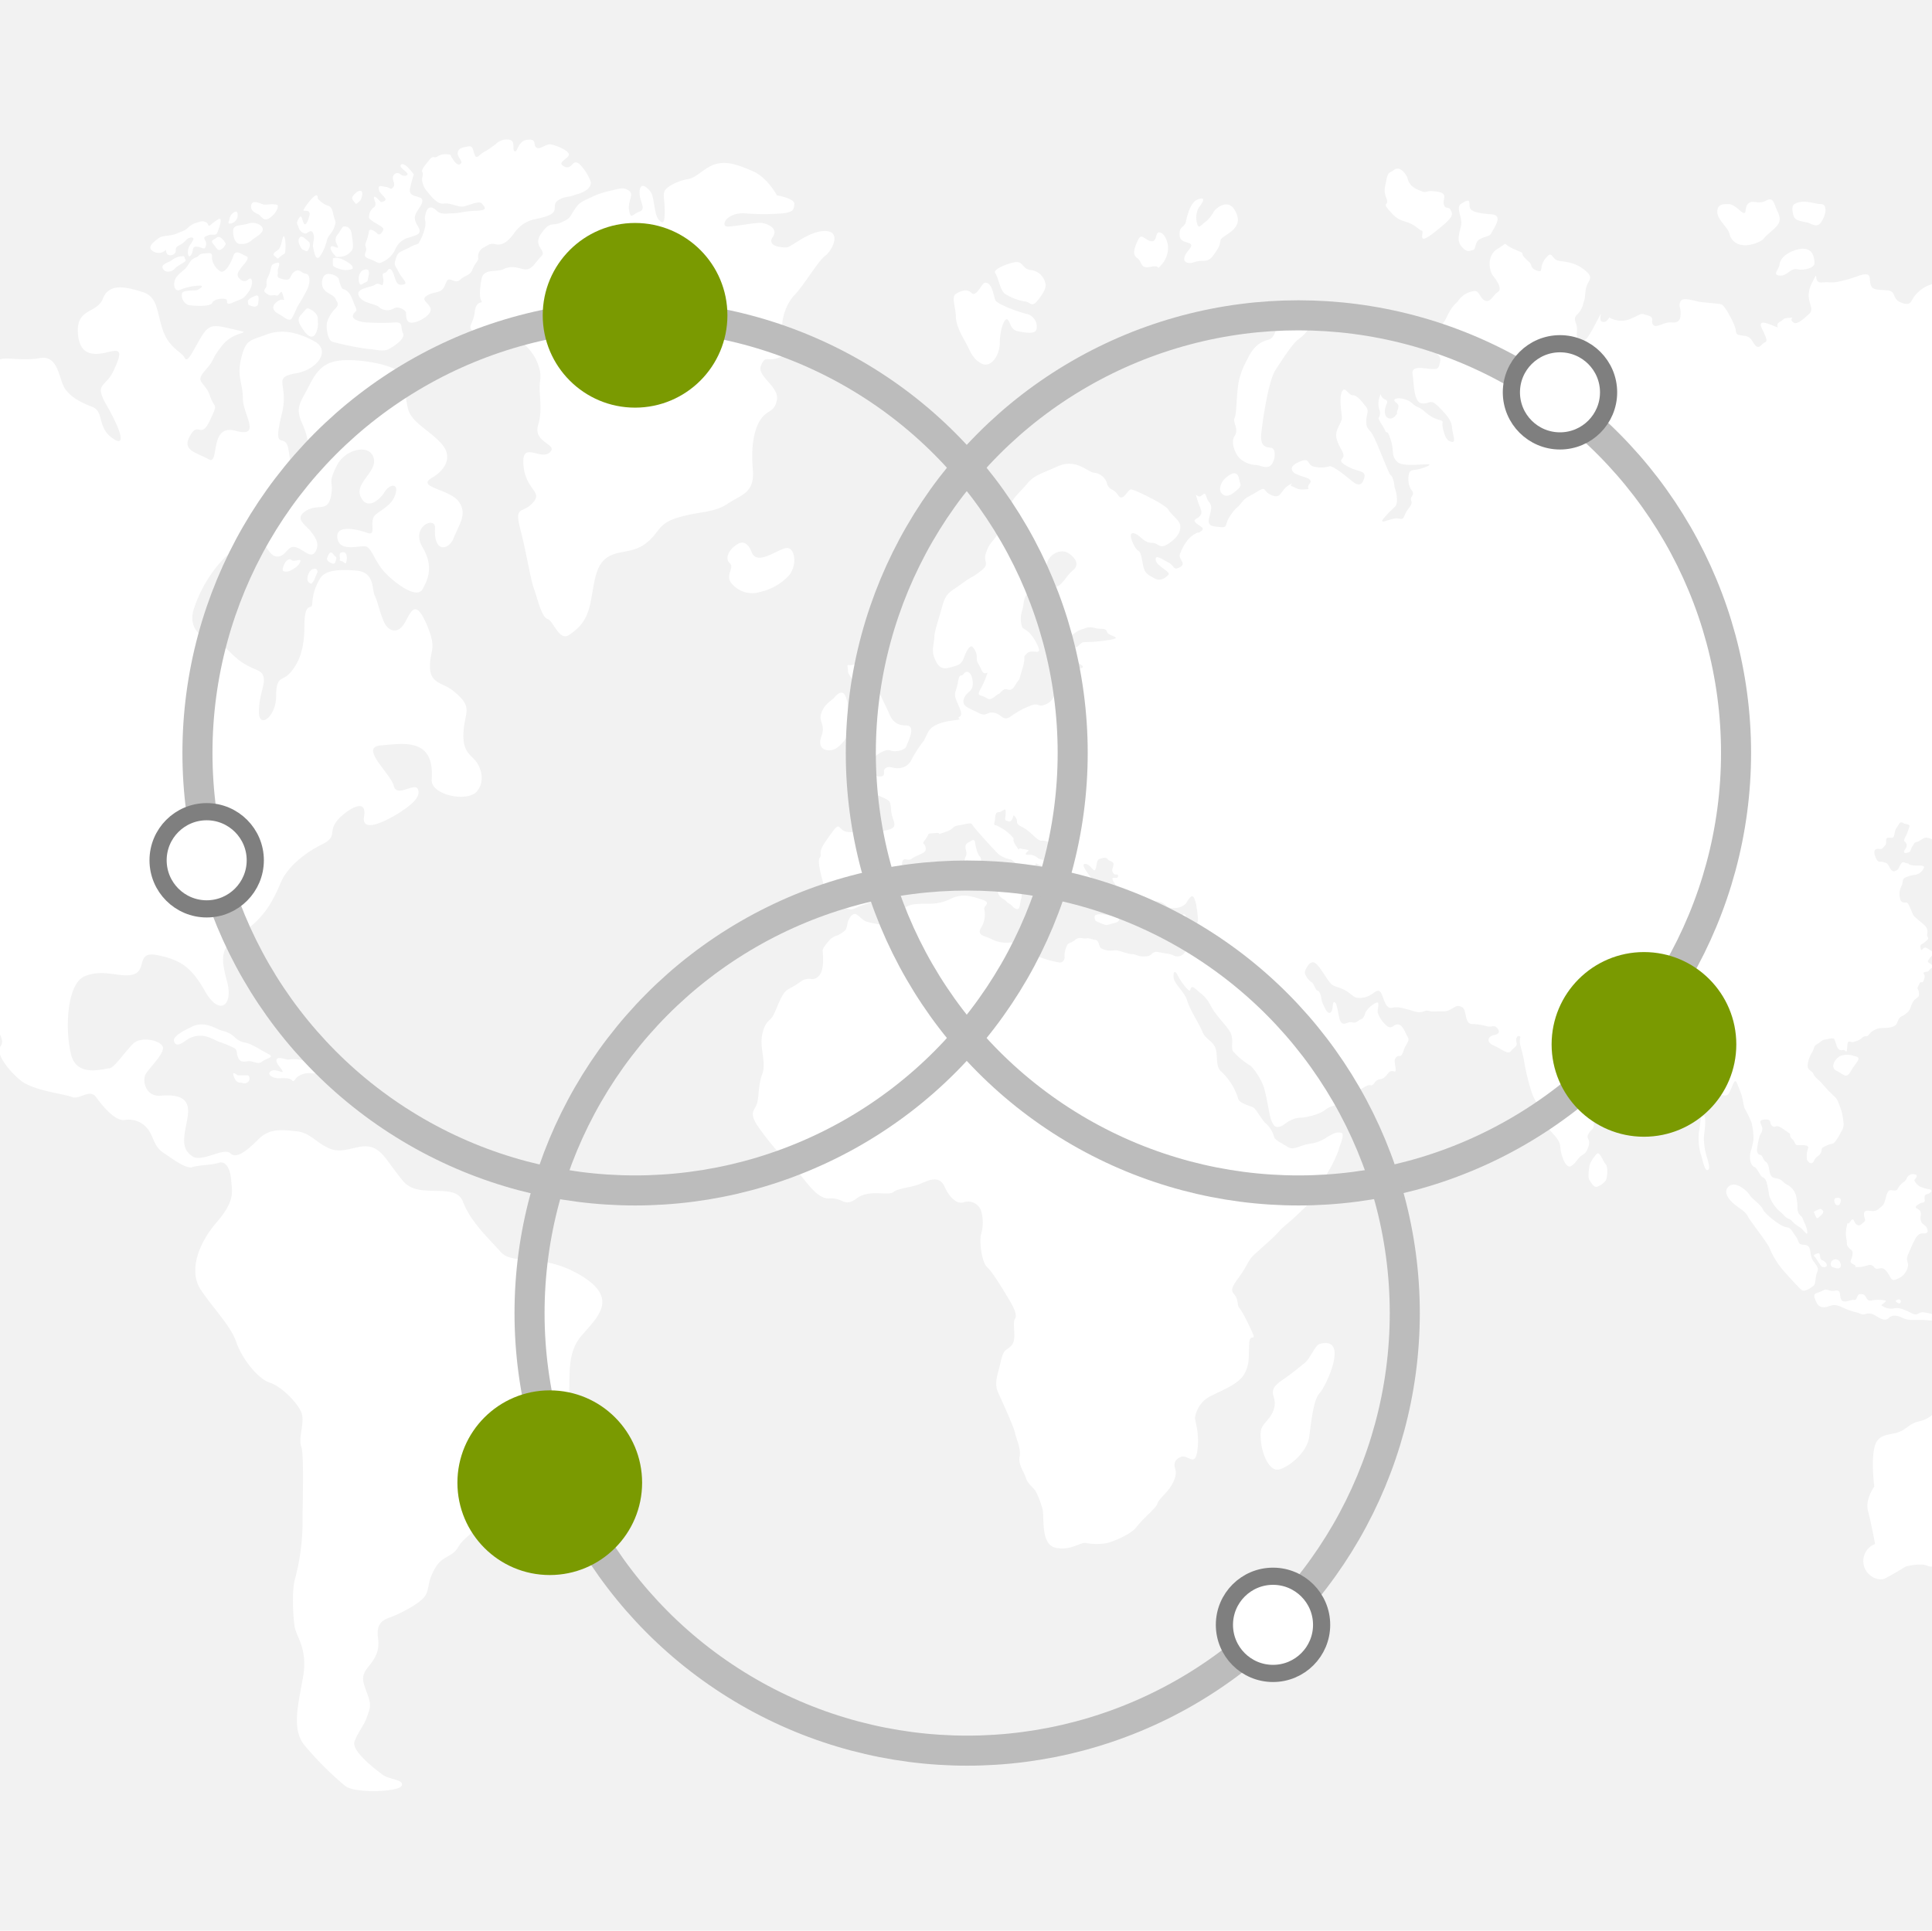 <svg viewBox="0 0 450 449.75" xmlns="http://www.w3.org/2000/svg"><path d="m0 0h450v449.75h-450z" fill="#f2f2f2"/><g fill="#fff"><path d="m135.28 297.11c-9.15-5.49-15.74-2.2-18.67-5.49s-7-7-8.79-11.71-10.25-.37-13.91-4.76-4.76-7.32-7.69-8-6.22 1.83-9.52.37-4.39-3.66-7.69-4-6.22-.73-8.78 1.83-5.13 4.76-6.59 3.3-6.59 2.19-8.79.73-2.28-3.32-1.55-7 1.83-7.8-5.88-7.14c-3.5.3-4.28-3.45-3.55-4.91s4.76-5.12 4-6.59-5.08-2.4-6.91-.57-4.44 5.7-5.53 5.7-7.33 2.19-8.79-2.93-1.36-16.73 3.16-18.56 8.56.63 11.48-.47.37-5.49 5.5-4.39 7.68 2.56 11 8.42 6.59 3.28 5.13-2.2-1.84-8.05 3.29-11.34 7.32-7.32 9.15-11.71 6.88-7.65 9.68-9c4.15-2.07.64-3.18 4.64-6.7 1.84-1.63 5.85-4.15 5.12.24s6.44.29 8.63-1.17 4.67-3.34 3.94-5.17-4.91 2.09-5.65-.84-8.14-9-3-9.41 12.57-1.94 11.84 7.93c-.27 3.67 8.3 5.37 10.5 2.81s.82-6.09-.64-7.55-2.78-2.45-2.41-6.84 2.31-5.37-2.72-9.26c-2.26-1.75-5.13-1.47-5.13-5.49s1.74-4-.82-9.89-3.57-2.92-5-.36-3.3 2.2-4.4.74-1.9-5.54-2.64-7 .08-5.44-4.31-5.81-7.33 0-8.42 1.83a12.11 12.11 0 0 0 -1.83 5.85c0 1.83-1.83-1.09-1.83 5.49s-2.2 9.52-3.67 11-2.92.37-2.92 5.12-4 7.69-4 3.66 1.46-6.22 1.1-8.05-1.85-1.52-4.78-3.36-4.74-5.05-7.31-5.42-5.8-2.94-4-7.7a31.27 31.27 0 0 1 6.9-11.33c2.93-2.93 5.5-3.29 7.33-4.39s2.56 3.66 4.76 4 2.56-2.57 4.39-2.2 3.66 2.93 4.76 1.1 0-3.3-1.1-4.76-4-2.93-1.1-4.76 5.16.61 5.89-3.78c.57-3.43-.93-2.28 1.34-6.83 1.83-3.66 7.42-5.12 8.51-1.83s-4.48 5.85-3 9.14 4.48.74 5.58-1.09 3.29-2.19 2.56.37-2.78 3.41-4.61 4.87.45 5.16-2 4.28c-3.06-1.11-7.64-1.84-6.91 1.45s5.81 1.11 6.91 1.84 1.88 3.28 3.71 5.48 7.69 6.95 9.15 4.39 2.56-5.49 0-9.87c-2.81-4.73 3.09-7.34 2.93-4.39-.32 6 3.3 5.12 4.4 2.19s3.29-5.48 1.1-8.41-10-3.3-6.23-5.49c2.87-1.67 5.13-4.76 2.2-8s-7.02-4.91-7.79-8.21-.73-7.07-2.2-8.53-7.32-2.69-11.71-2.69-6.71 1.22-8.91 5.61-3.57 5.25-1.74 9.28 1.83 7.68-.37 9.88-2.16.36-2.89-4-3.91 1.34-1.5-8.41c1.67-6.79-2.52-8.33 3.34-9.3 4.71-.79 8.23-5.24 4.2-7.44s-7.71-2.93-11.37-1.51-4.55 1-5.65 5.37.37 5.85.37 9.51 4.51 9.18-1.71 7.47-3.69 8.06-6.19 6.68c-3.3-1.83-6.47-2.08-4.27-5.74 1.92-3.2 2.37 1.33 4.64-3.65 1.83-4 .94-2.19-.16-5.49s-3.66-2.93-1.1-5.85 1.1-2.2 4-5.86 7.69-2.56 2.93-3.66-5.86-1.46-7.69 1.47-3.3 6.58-4 5.12-3.66-2.2-5.13-6.59-1.09-7.64-4.76-8.78-7.68-2.15-9.13 1.5-6.22 2.2-5.86 8.06 4.4 5.12 7.33 4.39 2.84.36 1 4.38-4.64 2.81-1.71 7.93 5.09 10.37 1.43 7.81-1.83-6.22-4.76-7.32-5.5-2.56-6.6-4.75-1.47-7.32-5.49-6.59-7.75-.28-9.34.3v157.29c.52 1.07.73 2 .1 2.76a1.62 1.62 0 0 0 -.1.24v1.64c.6 1.81 2.67 4.26 4.74 6 2.93 2.44 10.25 3.17 12 3.9s4.15-2 5.61 0 4.39 5.61 6.59 5.37a5.61 5.61 0 0 1 5.37 1.95c1.46 1.71 1.46 4.15 3.66 5.61s5.37 3.9 6.83 3.41 4.64-.48 6.11-1 2.68 1 2.92 3.9 1 4.88-3.41 10-6.42 11.45-3.7 15.59 7.07 8.54 8.29 12.2 4.89 8.54 7.81 9.51 6.35 4.64 7.33 6.83-.74 6.1 0 8 .28 13.94.31 18.69a52 52 0 0 1 -1.81 12.44c-.73 2.93-.37 8.79 0 11s3.11 5.12 1.92 11.71-2.61 12.08.3 15.74a76.22 76.22 0 0 0 9.49 9.51c2.2 1.83 12.45 1.46 13.18 0s-2.92-1.46-4.39-2.56-7.32-5.49-6.59-7.69 2.2-3.66 2.93-5.85 1.1-2.56 0-5.49-1.46-4 .37-6.22 2.56-4 2.19-6.59.37-4 2.57-4.75 7.32-3.3 8.42-5.13.36-2.92 2.19-6.22 4-2.56 5.5-5.12 3.29-2.56 4.75-5.86 3.67-8.78 3.67-9.87 2.93-7 7.32-8.05 9.15-5.13 9.88-9.88-.73-11 2.93-15.37 9.16-8.75 0-14.24z"/><path d="m62.46 245.49c-1.71-.85-2-1.2-3.78-2.06s-2.32-.38-3.79-1.6a5.89 5.89 0 0 0 -3.1-1.71c-1.41-.36-4.24-2.55-7.27-.85 0 0-4.27 1.83-4 3.17s1.35 1 2.69 0a5.63 5.63 0 0 1 3.9-1.15c1.47.05 3.66 1.4 4.27 1.52a22 22 0 0 1 3.18 1.34c.73.37.48 1.1.85 2.07s.85 1.22 2.2 1 2.44.91 3.41.09 3.15-.96 1.44-1.82z"/><path d="m57.58 250.49h-2.2s-1.34-1.1-1 0 .8 1.71 1.56 1.71.89.37 1.62 0 .75-1.71.02-1.71z"/><path d="m74.3 249.14a8.44 8.44 0 0 0 -7.08-2.31c-.48.08-2.56-.85-2.81 0s1.1 1.95 1.4 2.69-1.6-.74-2.72 0 .49 1.74 2.06 1.66 2.43 0 2.92.53.61-.61 1.59-1.1a4.77 4.77 0 0 1 2.8-.61c.98.13 2.93 0 1.84-.86z"/><path d="m78.2 250c-.9.24-2.07 1.35-1.46 1.83s1.22.08 2.31.53a3.08 3.08 0 0 0 2.57 0 1.13 1.13 0 0 0 .61-1.18s-.73-2.03-4.03-1.18z"/><path d="m69.74 130.44c-.41 0-1.46.41-1.87 0s-1.06 0-1.47.65-.81 1.87-.32 2a2.28 2.28 0 0 0 1.72-.25 6.21 6.21 0 0 0 1.61-1.14c.17-.12.95-1.32.33-1.26z"/><path d="m73.32 132.47a1.6 1.6 0 0 0 -1.22.74 3 3 0 0 0 -.49 1.7c0 .74.73 1 .85 1.06s.78-.81.86-1.14.65-1.62.65-1.62-.09-.83-.65-.74z"/><path d="m78.12 129.63c-.41-.24-.89-1.41-1.38-.73-.31.41-.66 1.22-.57 1.38a1.16 1.16 0 0 0 .57.65c.48.32 1.22.65 1.38 0s.41-1.06 0-1.3z"/><path d="m79.5 128.69c-.53.16-.4.94-.32 1.31s-.33.6.32.69 1 1.13 1.22 0 0-2.37-1.22-2z"/><path d="m50.62 51.21a12.26 12.26 0 0 0 -1.46 1.1c-.86.73-.37-.13-1.22-.55s-1.22-.14-2.2.14a4.83 4.83 0 0 0 -2.07 1.26c-.74.61-.74.49-2.44 1.22s-3.3.37-4.28 1.1-2.8 2.07-1.46 2.92a2.33 2.33 0 0 0 2.93 0c.73-.48 0-.31.37.52s1.58.63 2 0-.37-1.13 1.1-1.86 1.46-1.62 2.56-1.72.49.75-.25 1.84-.48 3.23.25 2.29.12-2.16 1.46-2 1.83 1 2.08-.37-1.22-1.58.24-2.19 2 .24 2.44-.86 1.42-3.94-.05-2.84z"/><path d="m42.2 59.7a4.61 4.61 0 0 0 -2.19.9c-.74.61-2.57.85-2.08 1.95s2.08.85 2.81 0 2.86-1.55 2.47-2.07.04-.92-1.01-.78z"/><path d="m54.65 49.38a2.35 2.35 0 0 0 -1.22 1.62c0 .49-.49 1 0 1.1a2 2 0 0 0 1.83-1.34c.24-.89.08-1.76-.61-1.38z"/><path d="m62.21 47.67h-.61c-.61 0-2.68-1.34-3.05 0s.74 1.83 1.53 2.2 1.28 2 2.87.81 2.07-2.76 1.58-3a7.51 7.51 0 0 0 -2.32-.01z"/><path d="m57.82 52.08c-1.83.59-3.53.1-3.53 1.81s.72 2.93 1.58 2.93a3.41 3.41 0 0 0 2.61-.73c.68-.74 3.73-2 2.39-3.42a3.11 3.11 0 0 0 -3.05-.59z"/><path d="m50.5 55.33c-.7.57-1.59.63-.85 1.49s1.05 1.71 1.75 1.34a2.39 2.39 0 0 0 1.17-1.34c0-.25-1.24-2.16-2.07-1.49z"/><path d="m57.75 65.16c-1.15 1-2.52-.54-2.39-1.27s.51-1 .87-1.58 2.2-2.22 1.1-2.64-2.43-1.72-3 0-1.88 3.95-2.89 3.59a4.16 4.16 0 0 1 -2-2.69c-.24-.82.4-1.71-1.07-1.59s-1.7.11-2.19.66-1.22.13-2.2 1.81-1.71 1.61-2.81 3-.61 3.69.74 3.08a13.12 13.12 0 0 1 4.63-1c1.22 0-.24.93-.73 1.07s-3.17-.1-3.42.75a2.41 2.41 0 0 0 1.47 2.69c1.1.24 5.18.49 5.58-.49s2.59-1.1 3.2-.85-.47 1.7 1.72.73 2.17-.61 3.46-2.32 1.08-4.01-.07-2.95z"/><path d="m59.53 68.89c-.58.24-2 .73-1.78 1.59s-.07.43.92.83 1.47-.22 1.47-.59.47-2.27-.61-1.83z"/><path d="m65.88 55.33c-.25.66-.37 2.39-1.17 2.92s-1.4 1-.67 1.45.25.93 1.35 0 1-.23 1.1-1.92-.25-3.41-.61-2.45z"/><path d="m71.24 63.77c-1.09-.12-1.46-1.34-2.68-.48s-.49 2.21-2.56 1.77-1.1-.92-1.29-1.77 1.36-2.88-1-1.81c-.73.33-.53 1.31-1 2.41s-.73 1.22-.61 2.32-1.28 1.34 0 2.19 1.37.12 2.23.43 1.1-2 1.59 0 .36.34-1.17 1.3-1.4 2.18 0 2.91 2.51 1.95 3.12 1.22 1.1-2.44 1.83-3.54.49-.84 1.58-2.74 1.06-4.09-.04-4.21z"/><path d="m72.07 71.94c-.77-.39-.95.37-1.92 1.34s-.61 1.83 0 2.81 1.58 2.44 2.56 2.32 1.46-2.31 1.34-3.23.43-2.02-1.98-3.24z"/><path d="m76.37 47.92a5.71 5.71 0 0 1 -2.3-1.59c-.14-.12.16-1.55-1.12-.37-1 .93-2.56 3.08-2.19 3.13s1.64-.2 1.31 1.14-.95 2.63-1.37 1.68-.42-2.18-1.16-.95-.11 1.35 0 2a2 2 0 0 0 1.53 1.44c.66 0 1.39-1.23 1.88 0s-.24 2.15 0 3.28.61 3.3 1.59 2a10.36 10.36 0 0 0 1.59-3.68c.48-1.46 1.22-1.63 1.7-3s.37-1.15 0-2.33-.36-2.51-1.46-2.75z"/><path d="m71.81 56.21c-.57-.37-1.77-2-2.27-.37v.37c0 .61.73 2 1.09 2s.76.69 1.18 0 .56-1.64 0-2z"/><path d="m83.57 44.5c-.5.14-1.55 1.14-1.55 1.63s.65 1 .78 1.3 1-.57 1.18-.82 1.02-2.52-.41-2.11z"/><path d="m80 52.78c-.25 0-1.06 1.53-1.14 1.58a2.27 2.27 0 0 0 -.69 1.36c-.12.81.69 1.64.53 1.92s-1.63-.77-1.71 0 1 1.81 1.18 2.06.85.16 1.83 0a3.52 3.52 0 0 0 2-1.45c.41-.5.09-2.74 0-2.92s.15-2.78-2-2.55z"/><path d="m81.13 61.17c-.81-.49-2.28-1.41-3.58-1a11.72 11.72 0 0 0 0 1.68c.08.16.49.49 1.55.81a4.32 4.32 0 0 0 2.92 0c.41-.27-.08-.99-.89-1.49z"/><path d="m84.4 63a2.44 2.44 0 0 0 -.83 1.51c-.08.6 0 2.23.83 1.66s1.2-.35 1.28-1.07 1.01-3.1-1.28-2.1z"/><path d="m97.74 46c-1.36-.49-2.58-.49-2.21-2.2a31.76 31.76 0 0 1 .85-3.17s-2.07-2.93-2.93-2.32 1.71 1.83 1.47 2.32-1.21.36-1.64 0a1 1 0 0 0 -1.66.32c-.48.9.61 1.75 0 2.6s-.73.13-1.7 0-1.84-.52-1.71.41.48 1 1.34 2-.86 1.1-.86 1.1-1.46-1.69-1.58-1.1.85 1.58 0 2.31a2.88 2.88 0 0 0 -1.17 2.4c.07.77 3.49 2.11 3.36 2.72s-.85 1.68-1.46 1-1.74-1.2-1.9-.59a10.7 10.7 0 0 1 -.66 2.54c-.49 1 .12 1.17 0 1.94s-.88 1.47.66 2 1.9 1 2.51 1a6.13 6.13 0 0 0 3.55-3.03 4.69 4.69 0 0 1 3.29-2.92c1.71-.58 3.18-.77 2.08-2.57s-.86-2.5-.12-3.67 1.84-2.62.49-3.09z"/><path d="m91.68 75.13a45.37 45.37 0 0 1 -5.74 0c-1.76 0-4.08-.63-3.72-1.72s1.23-.54.5-2.1-1-3.51-2.88-4c-.29-.08-.79-1.57-.91-2.25s-1.93-1.53-2.93-1.17-1.34 2.32-.61 3.42 2.36 1.34 2.77 2.31.93 1.14 0 2.22a7.61 7.61 0 0 0 -2 3.29c-.25 1.2.15 4.13 1.29 4.5a70.27 70.27 0 0 0 8.52 1.7c.56-.12 3.24.75 4.58 0s4-2.45 3.3-3.79.32-2.65-2.17-2.41z"/><path d="m134.94 38.2c-1.71-1.38-1.58 1.54-3.54.57s1.22-1.83 1.1-2.81-2.93-2.07-4.15-2.31-2.56 1.34-3.41.73.24-2.08-2.08-1.83-2.32 3.17-3 2.68.37-2.49-1.34-2.71a3.63 3.63 0 0 0 -3 1 19.8 19.8 0 0 1 -2.69 1.83c-1.22.61-1.83 2-2.31.61s-.37-2.07-1.59-1.83-2.2.37-2.32 1.47 1.46 2 .61 2.6-1.71-1.14-2-1.51 0-.73-1-.73a3.26 3.26 0 0 0 -2.32.49c-1 .61-.85-.55-2.07 1s-1.75 2.17-1.43 2.66-.32 1.46 0 2.32a5 5 0 0 0 .94 2c.61.66 2.32 3.24 4 3s3.29.9 4.63.66 3.67-1.45 4.28-.66 1.58 1.57-1.25 1.66-3.79.55-5.5.6-2.8.33-3.78-.6-2.07-1.28-2.56.6.12 1.24-.12 3.09a11.81 11.81 0 0 1 -1.35 3.53c-.24.75-.48.32-2.31 1.33s-2.69.86-3.18 2.58-.24 1.36.61 3.07 2.45 2.75 1.1 3-1.59-.48-2-1.78-1.02-2.51-1.63-1.51-1.34.17-1.1 1.53a2.64 2.64 0 0 1 -.05 1.79c-.07.42-.92-.65-1.78 0s-4.56.77-3.8 2.55 3.8 1.85 4.66 2.6a2.93 2.93 0 0 0 3.47.41c1.16-.75 2.75.44 2.87.88s-.24 2.54 1.47 2.41 4.63-1.93 4.27-3.29-2.44-2-.86-3 2.81-.55 3.66-1.52.74-2.3 1.59-2.25 1.59.92 2.56 0 2.32-.94 2.81-2.34 1.46-2 1.34-2.66a2.34 2.34 0 0 1 1.22-2.42c1.1-.58 1.47-1.11 2.93-.78s2.81-.68 4.15-2.5a7.74 7.74 0 0 1 4.52-3.26c1.7-.38 4.14-.82 4.75-1.82s-.24-1.85 1.1-2.71 2.32-.68 3.42-1.07 4.15-1 4.15-3.07a10.93 10.93 0 0 0 -2.69-4.28z"/><path d="m183.63 127.68c-1.71-.49-7.07 4.46-8.54 1 0 0-1-3.21-3.17-2s-3.17 3.41-1.95 4.51-1.22 2.82.48 4.77a6.2 6.2 0 0 0 6.59 1.94 13.15 13.15 0 0 0 6.59-3.7c1.96-2.13 1.71-6.03 0-6.52z"/><path d="m192.17 53.81c-3.9 0-7.8 3.79-9 3.83s-4.63-.3-3.17-2.45-1.6-3.19-2.75-3.28-6.12.85-7.79.87-.44-3.27 3.95-3.09a54.11 54.11 0 0 0 9 0c2.44-.31 2.51-.9 2.6-2.19s-4.06-2-4.06-2-2.2-4.17-5.62-5.63-5.85-2.37-8.54-1.67-4.39 3.19-6.59 3.53-4.88 1.7-5.37 2.72 0 2 0 4.83-.48 3-1.46 1.82-1-5.11-1.71-6.22-2.44-2.67-2.68-.43 1.71 4.24 0 4.83-2 2-2.44-.19 1.22-3.71 0-4.64-2.2-.53-4.4 0a17.35 17.35 0 0 0 -4.51 1.55c-2.81 1.21-3 1.61-4 3.12s-.73 1.72-2.93 2.71-2.44-.5-4.63 2.56 1.46 3.9 0 5.31-2.2 3.47-4.15 3-2.93-.8-4.64 0-4.64-.27-5.13 2.34-.48 4.35 0 5.07-1.22-.41-1.58 2.59-2.08 3.49 0 4.71 2.32 3.66 3.78 2.93-.24-3.89 4.64-2 7.32 7.07 6.83 10.24.73 6.34-.49 10.49 4.88 4.39 2.69 6.34-6.59-2.93-6.1 2.93 4.63 6.1 2.19 8.78-4.39.49-2.93 6.1 2.44 12 3.18 13.9 1.71 6.59 3.17 7.07 2.68 5.37 5.12 3.66 4.15-3.41 5-8 1.1-8.2 3.78-10 6.1-.84 9.28-3.49 2.44-4.36 7.32-5.83 8.21-1 11.42-3.17 6.39-2.44 5.9-8.05.36-9.51 1.89-11.7 3.24-1.55 3.73-4.56-4.77-5.45-3.73-7.88 1.35-1 3.76-1.71 3.63-3.16 1.92-5.12-.18-7.21 2.11-9.58 5.46-7.89 7.16-9.16 3.89-5.76-.02-5.79z"/><path d="m239.29 73.16c-1.1-.18-7.08-2.2-7.48-3.29s-.76-4.21-2.41-4c-.75.09-2 3.48-3.11 2.38s-2.56-.47-3.66.22 0 3.26 0 5.27 1.46 4.57 2.38 6.22 1.46 3.66 3.66 4.75 4.21-2 4.21-4.93 1.1-6 1.83-5.31.55 2.38 2.56 2.74 4.21.74 4.21-.91a3.07 3.07 0 0 0 -2.19-3.14z"/><path d="m240.2 62.92c-2.2-.19-1.76-2.18-3.87-1.83-1.46.24-5.22 1.64-4.52 2.56s1.17 4 2.22 4.75a12.14 12.14 0 0 0 4.71 1.83c1.1 0 1.46 1.47 2.74 0s2.38-3.23 2-4.27a3.9 3.9 0 0 0 -3.28-3.04z"/><path d="m269.85 54.13c-.75.1-.36 2.57-2 2s-2-2-2.93.08-1.1 3.21 0 3.94.55 2.56 3.11 2 1.1 1.1 2.56-.54a6 6 0 0 0 1.47-4.21c-.01-.7-.74-3.4-2.21-3.27z"/><path d="m282.66 49.38a7.12 7.12 0 0 1 -2 2.38c-1.14.91-1.5 1.64-1.87.18a5 5 0 0 1 .37-3.48c.36-.54 2.38-2.92-.19-2-1.62.58-2.38 3.48-2.74 5.12s-1.65.92-1.47 3.3 4.2.92 2.1 3.39-.63 3.48 1.38 2.78 2.93.41 4.39-1.6 1.47-2.38 1.65-3.48 5.06-2.33 3.85-5.85c-1.56-4.58-4.92-1.66-5.47-.74z"/><path d="m302.25 74.07c-6.22-.73-4 4.4-7 5.13s-4.21 3.47-4.76 4.57a18 18 0 0 0 -1.83 4.57c-.73 2.75-.54 8-1.09 9s1.09 2.56 0 4.2.36 4.58 1.28 5.31a5.94 5.94 0 0 0 3.48 1.46c1.28 0 2.73 1.1 3.75 0s1.18-3.84 0-4-2.66-.18-2.29-3.48 1.65-12.07 3.29-14.63 3.92-6 5.13-7c.04 0 6.26-4.39.04-5.13z"/><path d="m336.29 47.6c-.36-1.33 1.28-2.61-1.83-3s-1.63.73-4.11-.36-2.29-2.38-2.66-3.11-1.68-2.67-3.11-1.47c-.76.64-1.28.19-1.65 2.2s-.73 2.51 0 4.36-1.15.76.61 2.77 2.32 2.2 4.15 2.75 2.75 1.79 3.48 2-1.47 3.84 2.93.38 4.39-4 3.84-5.12-1.28-.07-1.65-1.4z"/><path d="m347.46 49.93c-2.75-.19-4.94-.55-5.13-1.65s.37-2.38-2-.82c-1.38.9.37 3.2 0 5s-1.15 3.47.07 4.94 1.76 1.11 2.68.83.18-1.89 1.83-2.64 2-.41 2.56-1.49 2.73-3.99-.01-4.17z"/><path d="m285.41 111.39c-1 .86-1.65 2.56-.91 3.48s1.77.73 2.72 0 2-1.47 1.67-2.2-.19-4.2-3.48-1.28z"/><path d="m411.34 46.74c-1.83 1-3-.29-4.09.63s-.18 3-1.59 2c-.61-.45-1.83-1.83-3.11-1.83s-2.56 0-2.56 1.83 2.56 3.66 2.84 5.12a3.31 3.31 0 0 0 2.83 2.56c1.47.37 4.4-.55 5.13-1.46s2.19-1.93 3.11-3 .73-2.14 0-3.61-.73-3.24-2.56-2.24z"/><path d="m424.15 47.55c-1.65 0-4-1.28-6.22 0-.79.46-.37 2.38 0 3.11s2 1 2.93 1.14 2.19 1.5 3.29 0 1.65-4.25 0-4.25z"/><path d="m417.48 58.51c-1.92.77-2.89 2-3 3.13s-1.76 2.37 0 2.56 2.49-1.83 4.14-1.47 4-.37 4-1.37-.1-4.88-5.14-2.85z"/><path d="m307.37 313.06c-1.05.29-2.2 3.41-3.42 4.39s-2.68 2.19-4.39 3.41-3.66 2.2-2.93 4.39 0 3.91-1.46 5.61-1.71 1.95-1.47 4.88 1.95 7.08 4.15 6.59 6.59-3.9 7.08-7.56 1-8.79 2.44-10.25 7.08-13.41 0-11.46z"/><path d="m194.36 162.45c-.73.86-2.33 1.46-3.06 3.66s1.1 2.56 0 5.49 1.35 3.66 3.06 2.92 3.16-3.29 3.16-3.29v-5.85s-.11-6.59-3.16-2.93z"/><path d="m211.1 169c-2.38 0-3.3-1.15-4-2.77s-1.47-3.07-2.29-4.91.08-3.12 0-4.21 1-3.3-1.73-3.3c0 0-1.84-1.09-2.75 0a3.06 3.06 0 0 1 -2.78 1.1c-.33-.18 0 1.1 0 1.65s1.5 2 1.13 3.29 1.46 2.74 1.56 3.29 1.74.55 2.1 1.65 1.1 2.49-.18 3.25-2.2 1.14-1.92 3a15.19 15.19 0 0 1 0 3.76s-3.82 1.91-2.69 3.19 3.88 1.83 4.79 0 3.85-3.64 4.95-3.19 3.47.08 3.84-1 2.35-4.8-.03-4.8z"/><path d="m227.07 196s-.12-.68-1.09 0c-.42.28-1.22.48-1.1 1.46s.46 1.22 0 2.19.11.86 0 2-.87 1.82-.18 2.56a5 5 0 0 0 2.39 1l1.1-3.29s.74-1.71 0-2.44-1.12-3.48-1.12-3.48z"/><path d="m237 207-.63.17c-.23 0-1.57-.37-2.18 0s-2-.37-1.71.85 1.79 1.58 1.93 1.95.88.49 1.37 1.1 1.1.85 1.46.61.49-2.39.61-2.29.4-2.39-.85-2.39z"/><path d="m259.17 213.17c-.49.37-2.69-.61-4 0-.5.23 0 1.34 0 1.34a17.31 17.31 0 0 0 1.71.74c.73.24.61.36 1.83 0s1.71-.38 1.95-.93-1-1.51-1.49-1.15z"/><path d="m371.92 268.79a8.41 8.41 0 0 0 -1.71 2.68c0 .49-.48 2.68 0 3.41s1 1.71 1.71 1.59a4.38 4.38 0 0 0 2.08-1.47c.36-.49.61-3.18 0-3.79s-1.4-3.13-2.08-2.42z"/><path d="m396.86 265.13c.08-1.59.93-6-.41-5.12-.44.27-.49 2.8-.73 3.65a13.87 13.87 0 0 0 .36 5c.37.86.86 4 1.59 3.91s.37-1.35 0-2.69a15.76 15.76 0 0 1 -.81-4.75z"/><path d="m420.37 290c-1.83-.12-1.1-.61-2.08-1.95s-1-2-2.32-2.2-4.88-3.05-5.36-4.15-2.69-2.56-3.06-3.29-3.29-3.64-5-1.94c-1.23 1.22.12 2.92 1.22 3.89s2.81 1.83 3.3 2.93 4.88 6.46 5.24 7.8a19.07 19.07 0 0 0 3.18 5c.85 1 3.41 3.79 4.14 4.4s2.32-.61 2.81-1 .37-1.95.73-2.93.49-1.09-.73-2.68-.24-3.75-2.07-3.88z"/><path d="m450 306.11a11.59 11.59 0 0 0 -2.14-.43c-1 0-1.13.75-2.11.43-.82-.28-3-1.71-4.49-1.35a3.63 3.63 0 0 1 -3.08-.73c.13-.12 1.59-1.1.86-1.1a8.19 8.19 0 0 0 -3.05 0c-1.71.37-.86-1.7-2.81-1.46-.78.1-.49 1.46-1.34 1.34s-2.32.88-2.93 0 .12-2.48-1.47-2.16-1.7-.68-2.92 0-2.32.45-1.83 1.79.85 2.07 2.19 2.07 1.83-1.1 4.15 0c2.55 1.2 3.07 1 4.35 1.54s1.43-.86 3.79.61c1 .64 2 1.14 2.85.29s2.31-.37 3 0a5.28 5.28 0 0 0 2.57.51h2.19c.26 0 1.16.1 2.18.15z"/><path d="m449.53 277.08a9.7 9.7 0 0 1 -2.19-.61 2.93 2.93 0 0 1 -1.47-1.59s1-1 .37-1.22a1.54 1.54 0 0 0 -2.08.74c-.48 1-.61.68-1.46 1.56s-.56 1.36-1.44 1.36-1.37-.48-1.86 1.1-.36 1.95-1.22 2.68-1.09 1-1.95 1-2-.37-2.07.61.61 1.46 0 1.95-1 1.1-1.71.61-.61-1.95-1.47-.73-.48-.61-.85 1.22a6.73 6.73 0 0 0 0 3.17c.12 1.1-.12 1 .49 1.71s1 .48.85 1.7-1 1.59.25 2.2-.61.61 1.22.61 2.68-1.1 3.54 0 1.58-.49 2.8.85 1 2.69 2.56 1.95a3.92 3.92 0 0 0 2.57-3.05c.12-1.21-.73-1.21.24-3.17a36.18 36.18 0 0 1 1.59-3.4c.49-.62.85-1 1.46-1s1.55.13 1.2-1-1.08-.86-1.44-1.83.12-1.34-.12-2.2-1.84-.73-.74-1.58 1.83-.37 1.71-1.22 0-1.22.59-1.34 1.49-.84.63-1.08z"/><path d="m442.25 302.69c-.17 0-.77.25-.69.41s.65.65.93.53.45-.94-.24-.94z"/><path d="m424 293.08c-.11-.59-.09-1.27-.55-1.13-.29.08-1.27.34-.86.72s1.3 1.94 1.62 2.3 1.63.33 1.22-.55-1.34-.75-1.43-1.34z"/><path d="m426.88 293.56c-.47.27-.74 1.4 0 1.63s1.38.5 1.79 0-.33-2.5-1.79-1.63z"/><path d="m427.6 279.08c-.77.18-.09 1.55 0 1.54s.5.34.82 0 .88-1.94-.82-1.54z"/><path d="m424 281.59s-1.68.59-1.51.78.52 1.8 1 1.32 2.07-1.45.51-2.1z"/><path d="m431.85 246a4.5 4.5 0 0 0 -3.24 0c-1.34.73-2.41 2.74-.78 3.48s2.19 2 3.29 0 2.88-3.14.73-3.48z"/><path d="m275.89 213c-.43-.25-1.47 1.32-2.2 1.25s-2.56-1.38-2.32 0 .85 2.12 1.34 2.24 1.59-1.24 2-1 2.29-1.88 1.18-2.49z"/><path d="m287.36 195.65c-.08-1.06-.66-1.14-.66-1.14a11.9 11.9 0 0 0 -1.54-.4 1.55 1.55 0 0 1 -1.22-.9c-.32-.57-1.22-.32-1.46-.73a3.65 3.65 0 0 0 -1.63-1.29 11.82 11.82 0 0 1 -2.69-1.8c-.4-.41 0-.33.25-.49s.49-.32.32-.73.25-.49 1.14-1.3 0 0-.08-.33-.49-.4-.08-.89.49-.57.49-.57 1.14-.49.4-1.3-.81.08-1.13.41-1-.25-1.31 0-.65.16-1.22.73a2 2 0 0 1 -1.3.71c-.57.15-.32.1-.65 0s-.57.16-1.21.32-.5.57-.19.82.34 1.05 1 1.62.82 0 1.64-.16.48-.16 1-.08.08.65 0 .94a1.23 1.23 0 0 1 -1 .69 2.94 2.94 0 0 0 -.9.32l-.74.16s-.65.33-.8.74-1.39 0-2.43-.33.39-.81 0-1.22-1.08-.32-1.48-.81.48-.65.73-.73.75-.9.75-.9c.18-1.14-1.4-.24-2-.24s-1-.73-1.87-1.22-1.47.49-1.79.81a4.54 4.54 0 0 0 -1.06 2.52c-.08 1.14-.9 1.14-1.38.82s-.73 2.92-.73 3.65a1 1 0 0 1 -.58 1.06 11.68 11.68 0 0 1 -1.31 1.14c-.82.57.42.49.75.81a2.56 2.56 0 0 1 .65 1.3c.16.65.4.41.81.49s1.06.57 1.06 1-.33 0-.65.32-.33.41-.57.49a11 11 0 0 1 -2 .65c-1.63.41-.07.57 0 1.37s.75-.07 1-.07a5.06 5.06 0 0 0 1.63 0c.89-.16 0 0 .65-.41s.49-.4.57-.89.24-.49.57-.48a4.63 4.63 0 0 1 1.3-.09c1 .08.32.16 1.38 0s.49-.24 1.14-1.3.41-.08 1.3-.73 1.47-.41 2.2-.49 1.14-.41 2.44-.73.49.81.65 1.22.74.08.74.08a5.13 5.13 0 0 1 .89-.41c.65-.24.4.25.81 1s.57-.16 1.14.08a8 8 0 0 0 2.68.89 16.54 16.54 0 0 0 3-.32c1.79-.16.65-.24 1.71-.49s.9-.89.9-1.62a9.79 9.79 0 0 0 -.03-1.57z"/><path d="m313.55 207.93a11.4 11.4 0 0 1 -.65-1.14 5.17 5.17 0 0 0 0-1.71c-.24-1-.32-.89-.79-1.14s-.35-.24-.75-.57.56-.65.73-1.05-.49-.41-.57-.63-.49-.1-1.14 0 0 0-.33-.73-.16-.66.08-1.31.41-.56 0-1-.57-.33-1.12-.73-.42-.9-.11-1.71-.15-1.22 0-1.63-1.36-.89-1.85-1-.65.24-.84 0-.54-.41-.54-.65a2.55 2.55 0 0 0 -.57-1.22c-.32-.41-.73-.25-1.06-.49s-.65-.73-.48-1.06.56-.08 1.05-.08 1 .33 1.39-.32-.41-.33-.82-.66-.08-.65 0-1.05.49-.49 1.14-.53a1.18 1.18 0 0 1 1.06.28 1.07 1.07 0 0 0 1.38 0c.57-.4-.81-.81-.81-.81-.52-.2-.33-1.38-.16-1.95s-.33-.65-.74-1.55-.48 0-1.22 0-.4-.24-1.54-.4-.49.4-1.55.4-.73 0-1.22.33a2.69 2.69 0 0 0 -.81 1.06c-.16.24-.9 1.38-1.63 1.54s-1.14.73-2 1.14-.49 2.2 0 3 1.46.81 1.54 1.3a8.59 8.59 0 0 0 1.63 3.41c1.22 1.71.73.57 1.22 1.39a2.94 2.94 0 0 1 .49 1.05c.24.65.4.41.59.7s.38.6.87 1.42.33.16 1-.17.65-.08 1.14.09 0 0-.25.73-.65.49-.65.49-.57.16-.65.4-.16 1.71-.16 1.71a12.37 12.37 0 0 1 -1 1.38c-.65.81-.08.73 0 1.3a4.28 4.28 0 0 0 .69 1.79c.37.49.61.41 1.67.24s.33.33.82.57a7.82 7.82 0 0 0 1.05.44c.49.2.66.86 2 .78l.81-.24c.82-.24.57-.08 1.22 0s1 .57 1.55.49.4-.08 1.3-1-.41-.9-.41-.9z"/><path d="m309.08 209.55h.33z"/><path d="m323.75 183.86c-.27-.41.18-.48-.27-.41-.25 0-1.14.09-1 .74s.78 1.38 0 1.46-.87.32-1.36 0-.33-.81-1-.33-1.06-.24-1.06 1-.57 1.95 0 2.44.57.81 1.39 1 .65.64 1.79 0 1.05.24 1.14-.66a13.28 13.28 0 0 0 .08-1.7c0-.73.6-1.14 0-1.55s.54-1.58.29-1.99z"/><path d="m261.43 142.31c-.57.1-1 1.46-.77 2.38s.59 3.65 1.51 3.65 2 0 2.56-1.28-1.28-5.12-3.3-4.75z"/><path d="m271.35 142.28c-.77-.16-1.72-1.44-1.72-1.44s.22-2.19-1.61-1.46c-.76.3 0 2.7 0 2.9s.18 2.77 1.47 2.22 2.62-2.06 1.86-2.22z"/><path d="m348.74 181.58a8.81 8.81 0 0 0 -1.35 2.69c-.12.48-.85.73 0 1.1s.82 1.46 1.45.73.51-1.94.75-2.44.12-1.59 1.1-2.08c.39-.19-1.1-1.22-1.95 0z"/><path d="m366.55 176.1c-1.95-.25-2.19-.86-2.07-1.71s.49-2.44-.73-1.59c-.45.32-.61 2.93 0 3.54a5.72 5.72 0 0 0 2.44 1.22c.61.12 1.46.49 2.07 0s.25-1.22-1.71-1.46z"/><path d="m379.12 168.41a1.41 1.41 0 0 0 0 2.08c.37.12 1.22.61 1.71 0s.61-.07.49-.89-.98-2.16-2.2-1.19z"/><path d="m405.85 149.14c-.71-.42-.74.86-.74 1.71a21.93 21.93 0 0 0 0 2.81c.13 1 .38 2.68-.05 3.29a16 16 0 0 1 -1.41 2.32c-.61.61-.73 1.58-1.59 2.07s-1.1.73-1.95 0a22.35 22.35 0 0 1 -2.08-2.12 11.36 11.36 0 0 1 -1.7-2.46 1.88 1.88 0 0 1 -.12-.3 34.15 34.15 0 0 0 -1.59-4.63c-.73-1.35-.37-2.32-1.34-2.69s-2.08-.73-1.47 0 .73 1.22 1.34 1.83a5.45 5.45 0 0 1 1.1 2.44c.25.85.74 2 .86 2.44s3.63 6 3.63 6 1.49.64 1.74 1.12 1.34 1.35 2.19.61a16.06 16.06 0 0 0 2.44-2.8c.49-.73.37-1 1.35-2.44s2.07-1.22 1.46-3-.85-5.47-2.07-6.2z"/><path d="m277 287.56c-1.65.17-3.11 0-3.48 1.28a10 10 0 0 0 0 3.29c0 .91.39 1.83 1.66 1.46a4.32 4.32 0 0 0 2.55-1.46c.54-.73 1.57-4.83-.73-4.57z"/><path d="m269.2 297.43c-.63-1.09-.45-3.29-1.55-2.92-.52.17-.18 2.92 0 3.66s.19 2.74.74 3.47-.55 1.28 1.46 2.56.37-1.83 0-2.56-.01-3.11-.65-4.21z"/><path d="m278.14 309.14s.32-2.38-1.15-1.28c-.6.45-.18 1.83 0 2.74s-.18 2.57 0 3.3a9.3 9.3 0 0 0 1.44 2.74c.57.73-.16.92.57.73s.37-4.12 0-4.53a18.54 18.54 0 0 1 -.86-3.7z"/><path d="m58.11 184.27c-.57-.41-.49-1.06-1.71-1s-1.87.41-2.52 0-2.44-2-2.28-2.68a5.55 5.55 0 0 1 -.65-1.79c.08-.41-.9-1.14-1.63-1.3s-.57-1.22-.81-1.79-1-.81-1.79-1a1.6 1.6 0 0 0 -1.63.41c-.49.41-.89 1.06-1.79 1.22a15.15 15.15 0 0 0 -1.87.49c-.57.16-.57.5-1.3.78a3.64 3.64 0 0 0 -1.79 1.25c-1 1-1.22 1.46-1.14 1.71s1.46-.33 2.2-1 1.13.93 1 1a5 5 0 0 0 1.63-.55c.57-.32 1.94-1.14 2.39-1.3s2-.73 1.59.16-2.45 1.62-1.59 1.71 1.92-.66 2 0a1.09 1.09 0 0 0 1.3 1c.74-.09 1.55.26 2 0s1-.37 1.05.09 1.23.79 1.23 1-1.06.57-1.55.49a9.26 9.26 0 0 0 -1.79-.49 5.47 5.47 0 0 0 -2.28.5c-.49.15-.73 0-1.14.56a5.12 5.12 0 0 0 -.66 1.95c-.15.73-.07 2.36-.72 3.17a4.63 4.63 0 0 0 -1.06 2.93c0 1.14.41 3.25 1.14 2.85s2.28-1.39 2.36-2.44a19.91 19.91 0 0 1 .08-3.09c.25-1.06.33-3 1.06-3.42s1.71.33 2.11-.49 1-1.62 1.71-1 2 1.79 1.39 2.76-1.55 1.55-1.47 2.2 1 .32 1.14-.08.9-1.14 1-.65-.25 1.78 0 2.11.48 1.22 1.14.49.48-1.71.65-2.28.65-.16.81-1-.41-1.87 0-2.12.81-.08.81.49 0 1.06.65 1 1.31.24 1.55-.17a1.26 1.26 0 0 0 0-1.3c-.25-.16-.25-.98-.82-1.38z"/><path d="m59.73 192.24a1.46 1.46 0 0 0 -1.62 0c-.82.56-1.14 1.3-1.55.81s.08-.66-.89-.46-.57-.2-1.71.62-1.63 1.55-1.71 1 .65-1.87 0-1.55a2.27 2.27 0 0 0 -1 1.38c-.16.41-.57 1 0 1.47s-.16 1 1.14.73 1.5-1.28 3-1.41 3.11 0 3.74-.68 1.29-1.67.6-1.91z"/><path d="m45.58 171c-.16 1.06-.73 1.79 0 1.87a1.32 1.32 0 0 0 1.06-2.27c-.27-.34-.9-.6-1.06.4z"/><path d="m81.37 177.52c-1.38.41-1.46 1.06-2.19 1.71a7.42 7.42 0 0 1 -2.12 1.77c-1.63 1-1.46 1-2.76 1.71s-1.06.65-2.2 1.3-.65 1.06-2.2 1.55a8.17 8.17 0 0 0 -2.28.81 23.37 23.37 0 0 0 -2.76 2c-.6.45-.41.65-1.3.82s-.41-.41-1.55 0-2.52.57-2.36 1.14 1.3 2 2.28 1.61 1.06.73 2.11 0 1.71-.4 2.12-1.66.49-1.66.9-1.91.89-.65 1.62-1.22a16.62 16.62 0 0 1 2.12-1.38c1-.57 5.61-3.66 5.85-3.82s1-.73 1.71-1.14.17.49 1.39-.65 1.38-.65 1.62-1.71 1.39-1.34 0-.93z"/><path d="m27.56 155.73a1.9 1.9 0 0 0 -1 2.8c.49.74.37 1.47 1 1.71s1.58.24 2.07.73 1.1 1.1 1 1.83a4.3 4.3 0 0 0 0 2.08 11.79 11.79 0 0 0 .6 2.31c.49 1.22 1.59-3.66 1.59-3.66a14.71 14.71 0 0 0 -.61-2c-.21-.44-1.36-7.53-4.65-5.8z"/><path d="m21.09 122.43c-.85 0-1.83 1.47-3.78 1.95s-3.19 1.83-3.79.61 0-4.51-1.83-3.41a2.15 2.15 0 0 0 -.61 2.44c.25.49 1.49 2-.11 2.32s-1.59-.37-2.33 0-.61.45-1.83.1-3 .14-2.07 1.12a8.32 8.32 0 0 0 2.68 1.7c.37.13 2.2-.85 2.57 0s2.31 1 2.93 0a4 4 0 0 1 2.07-2c.85-.24.61 1.1 2 .12s2.56-1.7 3.42-2.31 2.07-.61 2.2-1.59-.61-1.05-1.52-1.05z"/><path d="m16 105.36c-.49-.24-.86 0-1.47.36s0 1-1 .49-1.83-.36-1.22-1.09 1.22-1.35 1.22-1.35 2.18-1.19.49-1c-1.21.16-2.19.49-3 .61s-1 .85-2.19.73-2.32 0-3.42 0-1.47-.71-2.2 0-.73 1.82 0 2.06 5.31-1.83 5.16-.49a2 2 0 0 1 -2 1.83 2.22 2.22 0 0 0 -1.87 1.35c-.58 1-1 2.07 0 2.44a2.25 2.25 0 0 0 2.6-.74c.49-.73.67-1.09 1.25-1.34s.09-1.1.58-.24-2.14 2.24-.58 2.46 2.41.39 2.9 0a1.17 1.17 0 0 0 .12-1.49c-.25-.36-.73-1.22-.25-1.58s1.1-.61 1.47 0-.14 1.83 1 1.34 1.47-.37 1.71-1.46.13.23.74-1 .41-1.65-.04-1.89z"/><path d="m21.58 135.78c-.73-.05-.67.25-1.34.2a3.64 3.64 0 0 0 -2.44 0 14.73 14.73 0 0 0 -2.08 1.33 5.8 5.8 0 0 1 -2.2.73c-.73.13-1.58-1.09-1.7 0s-.13 2.08.73 2a8.22 8.22 0 0 0 2.68-.61c.49-.37.34-.49 1.15-.49a4.38 4.38 0 0 0 2.15-.25c.85-.36 1-1 1.71-.75a3.86 3.86 0 0 0 2.33 0c.72-.26-.26-2.1-.99-2.16z"/><path d="m37.28 123.77c-.57.57-1.3-1.13-1.46 1.14s-.41 2.85 0 3.17.81.66 1.13.33a4.26 4.26 0 0 0 1-1.71c.16-.65 2.12-1.62 1.06-2.93a1.1 1.1 0 0 0 -1.73 0z"/></g><path d="m0 0h450v449.75h-450z" fill="none"/><path d="m449.17 223.62a8.37 8.37 0 0 1 .83-1v-1c-1.16-.76-1.39-1-1.8-.84s-.66.9-.82.25-.17-.82.32-1.14a4 4 0 0 0 .9-.65c.32-.33.73-.51.4-.94s.17-1.34-.24-2.15-2.85-2.39-3.17-3.07-1-2.62-1.39-2.78-1.38.25-1.62-.93a4.14 4.14 0 0 1 .32-3c.41-.49 0-1.71 1-2a6.44 6.44 0 0 1 2.11-.57 2.61 2.61 0 0 0 1.71-1c.16-.26 1-1.07-.24-1.15a16.56 16.56 0 0 1 -2.12-.09c-1-.16-.57-.4-1.22-.48s-.89-.65-1.46.32-.41 1.09-1.06 1.4-.49.17-.9 0-.73-1.15-1.05-1.48-.25-.24-1-.49-1.14.25-1.63-.73-.65-1.87-.16-2.23 1.22.2 1.71-.37.73-.73.73-1.3-.08-1 .57-1.06 1.06.33 1.3-.57.17-1.22.65-1.87.65-1.46 1.39-1 1.79.16 1.46 1a16.68 16.68 0 0 1 -.65 1.79c-.24.41-.73 1.22-.41 1.55a1.11 1.11 0 0 1 .33 1.46c-.41.57-.81 1.24-.08 1.19a1.71 1.71 0 0 0 1.06-.38 4.58 4.58 0 0 1 .56-1.27c.41-.6.33-.76 1-.92s1.55-1.06 2.2-1a5.16 5.16 0 0 1 1.32.4v-129.31a7.08 7.08 0 0 0 -3.17 1.79c-2 1.64-1.29 3.47-3.85 2.56s-1.1-2.74-3.48-2.93-3.47 0-3.84-1.46.37-2.9-2.56-2a34.67 34.67 0 0 1 -4.94 1.45c-2 .37-1.47 0-3.85.18s-.33-3.8-2.33.2 1 5.67-.62 7.13-3 2.74-3.85 1.83.81-1.1-.83-.92-.6 0-2.13.92.66 1.83-1.54.91-2.92-.91-2.92-.18 2 3.66 1.09 4-1.46 1.83-2.38.73-.91-2-2.56-2.2-1.83-.18-2-1.46-2.56-5.67-3.3-5.86-3.29-.36-4.76-.54-4.2-1.28-4.75-.19 0 1.47 0 2.56 0 2.56-2 2.38-3.66 1.46-4.39.55.55-1.65-1.28-2.19-.92-.55-3.85.73a5.45 5.45 0 0 1 -5.12-.26s-.55 1.35-1.65 1 .55-3.48-1.09-.37-2.57 4.94-3.48 4.76-1.47-.18-1.28-2.2-1.17-2.56 0-3.84a4.9 4.9 0 0 0 1.5-2.74c.55-1.65.18-.73.55-3.11s2.38-2.56-.55-4.76-5.67-1.49-6.59-2.3-.91-1.93-2.38 0-.18 3.22-1.83 2.67-1.1-1.39-1.83-2c-3.29-2.91.18-1.45-3.29-2.91s-1.15-1.92-4-.23-1.9 5.38-1.17 6.28 2.34 3.1 1.17 3.83-1.72 2.56-3 2-1.28-2.56-2.74-2.19a5.36 5.36 0 0 0 -3.34 2c-.51.91-1.42.95-2.89 4.13s-3.29 1.72-3.84 4.83 2.74 3.48 2.38 5.31-.49 2-2.44 1.82-4.33-.73-4 1.29.19 6.58 2.2 6.76 1.83-1.28 4 .92l.64.66c1.69 1.77 2.24 2.79 2.35 4.1.12 1.46 1 3.47 0 3.29s-1.53-.73-2.08-2.93.73-1.65-1.46-2.38-2.92-2.19-4.3-2.74-1.38-1.28-3-1.83-2.92-.18-2.56.36 1.28.55.74 2 .36.36-.55 1.46-2.5.73-2.44-1.1 1.22-2.19 0-2.74-.86-2-1.22-.55a4.42 4.42 0 0 0 0 3.11 2.16 2.16 0 0 1 -.28 1.83c.64 1.46.89 1.46 1.5 2.74s.42-.54 1.34 2.2 0 3.84 1.65 5.3 9.69-.3 6.77 1-4 .24-4.21 2.07a5.13 5.13 0 0 0 .36 2.93c.19.55 1.1.92.37 2s.73.92-.73 2.75-.74 2.74-2.38 2.37-5.24 2-3.17-.36 2.62-2.2 2.8-3.48a8.33 8.33 0 0 0 -.55-3.47 7 7 0 0 0 -.55-2.38c-.55-.92-.11.55-1.7-3.29s-2.51-6.22-3.24-7.14-1.1-1.09-1.1-2.56.73-2.38 0-3.29-2-2.75-3.11-2.75-1.83-2.32-2.56-.79 0 5 0 6.1-1.65 2.74-1.28 4.57 1.46 2.93 1.65 4-1.84 1.16.91 2.68 4.58.79 3.84 3-2.19.91-3.29 0-4-3.23-4.76-3a6.8 6.8 0 0 1 -3.84 0c-1.28-.49-.73-2-2.75-1.22s-2.74 1.72-1.65 2.69 4.8 1.13 3.69 2.51.71 1.2-1.12 1.39-2.3-.55-3.07-.74 1.05-1.28-.78-.18-1.65 3.25-3.93 2.27-1-2.27-3.39-.8-2.42 1.09-3.77 2.74-.86.55-2.39 2.74-.5 2.93-2.38 2.75-3-.19-2.63-2 .92-2.74 0-3.84-.54-2.6-1.64-1.57-1.83-1.35-1.1 1 1.28 2.75.73 3.66-2.05.92-1 1.83 2.12 1.1 1.21 1.83-.38 0-1.56.73c-1.92 1.1-2.87 3.3-3.4 4.58s1.62 2.19 0 3.11-1.27-.37-2.73-1.1-3.11-2-2.93-.55 3.66 2.74 2.93 3.48-1.86 1.46-2.94.91-2.37-1.1-2.73-2.38-.37-2-.74-3.29-.6-.37-1.49-2-1.3-3.3 0-2.93 2.2 2.2 4 2.2 1.75 1.64 3.95.18 2.89-2.93 2.73-4.21-2-2.38-2.73-3.66-7.94-4.75-8.73-4.75-1.89 3.06-3 1.35-2-1-2.57-2.63a3.5 3.5 0 0 0 -3.11-2.62c-1.64-.31-4.21-3.36-8.42-1.47s-5.49 2.09-7.14 4.09-3.29 3.11-4 5.3-.19 2.74-2.38 5.85-2.2 2.38-3.11 4.76 1.09 2.56-1.29 4.39-1.64.92-4.39 2.93-3.66 2-4.57 5.3-1.83 5.86-1.83 7.14-.74 3.05 0 4.82 1.46 2.86 3.47 2.31 2.79-.61 3.41-2.31 1.48-3.18 2.06-2.45a3.38 3.38 0 0 1 .94 2.45c0 1.21.2.85 1.11 2.86s2-.91.9 2-2.35 3.66-.9 4 1.45 1.46 3.1.18.37 0 1.65-1.28 1.75.91 3.16-1.46.36.36 1.53-3.48-.12-2.56 1.16-3.84 4 1.1 2.2-2.38-3.25-3.11-3.36-3.84a5.78 5.78 0 0 1 0-3.66c.61-2 .07-3.11 1.71-4.39s4-3.11 4-5.85 3.11-4.39 4.94-3.3 2.75 2.75 1.28 4-1.64 2-2.93 3.29-2.74 0-2.56 2.74.18 2.93.37 5.31a4.18 4.18 0 0 0 2 3.66c.92.73 1.1 1.28 2.75.18s1.46-1.1 2.74-1.46a3.51 3.51 0 0 1 2.75-.18c1.46.36 2.38-.19 2.74.91s4.76 1.28-.55 2-4.76-.18-6 1.1-2-.55-1.28 1.28a22.73 22.73 0 0 0 .92 2.56c.36.55 2.56 1.28.18 1.65a13.11 13.11 0 0 0 -2.38.36c-1.46.37-3.29 0-2.93 2.2s0 4.75-2.19 5.67-1.29-.55-3.67.36a20.35 20.35 0 0 0 -4.65 2.57c-1.75 1.09-1.93-.6-3.76-.94s-1.65 1.07-3.66 0-4-1.44-3.37-3.27 2.21-1.46 2.06-3.84-1.4-2.93-2.06-2-1-.37-1.39 2-1.1 2.38-.37 4.2 1.65 3.3.73 3.85 1.47.47-1.64.87-4.76 1.32-5.5 2.42a23.41 23.41 0 0 0 -1.09 2.19 29.45 29.45 0 0 0 -2.89 4.39 3.41 3.41 0 0 1 -3.15 2.09c-1.28.11-2-.65-2.93 0s.35 1.94-1.38 1.94-1.55-1.83-2.83 0-.92 2 0 2.74a7.84 7.84 0 0 0 2.83 1.83c2.29 1.1 2.48.73 2.66 3.3s2 3.84-.73 4.57-4 .55-5.59 0-1.49.78-3.81.48-1.59-2.72-3.6.05-2.81 3.86-2.68 5.14-1 0 0 4.39 1.43 4.34 3.24 5.83 2.92 3.28 4.75 2.38 3.83-1.31 5.76-2.38 1.93-.77 3.39-2.39 2.2-1.61 2-3.26-.54-3.63.74-3.37.91-.1 2.56-.84 2.2-.91 2-2-1.09-.46 0-1.88 0-1.23 2.2-1.41-.55.73 2.2-.18 1.28-1.28 3.47-1.65 2.69-.73 3.09 0 5.28 6.07 6 6.72a6.38 6.38 0 0 0 2.77 1.25c.52 0 1.82 1.59 2.76 2.08s1.75 1 1.83 1.55a5.42 5.42 0 0 1 -.33 1.86c-.16.66-1.38 1.23-.49 1.71s1.38.57 1.71-.57a10.24 10.24 0 0 0 .73-2.35c0-.74-.57-.74-.4-1.79s-.33-1.87.56-1.39.58-.08.9.49.16 1 .65.65 1.06-1 .65-1.3-.57-.83-1.38-.94-1.06-.77-2-1-1.78.16-1.54-.41 1.22-.65 0-.89-.49 0-1.22-.24 0 1.05-1.16-.74.2-1.05-1.23-2.44a10.85 10.85 0 0 0 -2.77-1.95c-.86-.57-1.19 0-.94-1.05s0-2.28.94-2.28 1.66-1.38 1.66 0-.41 1.79.24 2 .82.33 1.23-.32.13-1.47.87-.41-.46 1.22 1.53 2.2 3.37 3.17 4.43 3.17a2.55 2.55 0 0 1 2.6 1.38 10.65 10.65 0 0 1 .49 2.19c.16.65-.89.65.16 1.63a26.43 26.43 0 0 1 2.77 3.33c.81 1.06 2.2.09 1.63 2s.32 2.92.89 3.25.57.65 1.3.57 1.39 1 1.71-.33-.24-2.11.41-2.19-.25.32.65-.08 2.19 1.21 1-.82-1-1-1.7-1.91-2.93-3.62-1.71-3.62 2 2.12 2.38 1.31.22-2.13.87-2.41 1.72-.54 2 0 1.58.45 1.34 1.43-.49 1.22 0 1.87 1.14-.16 1.06.73-2.2-.57-.82 1.55a46 46 0 0 0 3.22 4.26c.48.61 1.34 1.77 2 1.8s1.1 2.79 2.07.93.86-2.6 1.95-2.73a3.58 3.58 0 0 1 2.69.86 2.21 2.21 0 0 0 1.83.7 4 4 0 0 0 2.81-1c.48-.61 1.34-2.5 1.95-1.43a6.8 6.8 0 0 1 .61 2.38 9.16 9.16 0 0 1 .24 1.81 3.37 3.37 0 0 1 -.12 1.87c-.37.62-1.22 3.67-1.83 4.77s-1 2.56-2.32 2.8-1-.36-2.93-.61-2.32-.61-3.05-.24-.49.84-2.07.91-2.08-.55-3.05-.55-3.3-1.09-4.15-.85a4.69 4.69 0 0 1 -2.93-.49c-.61-.36-.44-1.83-1.32-1.95s-1.36-.49-2.22-.37-1.59-.48-2.56.37-1.59.49-1.95 1.46a5.22 5.22 0 0 0 -.49 2.38c.12.43-.25 1.53-1.22 1.4a23.88 23.88 0 0 1 -6.74-2.2c-1.95-1.22-3.2-2.56-4.83-2.44a7.52 7.52 0 0 1 -4.32-.85c-1.47-.73-3.38-.73-2.36-2.56a5.83 5.83 0 0 0 .77-4.3c-.24-1 2-1.5-.77-2.38s-4.6-1.32-7.28 0-4.88 1-6.71 1.07-3 .19-4.15 1.31-1.83 3.66-3.66 3.68a23.24 23.24 0 0 1 -4.4-.72c-1.58-.25-2.5-2.14-3.35-1.89s-1.22 1.22-1.41 1.7-.24 1.83-.79 2.2a8.17 8.17 0 0 1 -1.71 1.1 3.58 3.58 0 0 0 -1.89 1.16c-.67.79-1.52 1.76-1.52 2.37s.55 4.58-1 6-2.08-.29-4.27 1.32-2.93 1.36-3.91 2.83-1.71 3.9-2.44 5.12-1.71 1-2.44 4.16 1 6.57 0 9.26-.73 5.12-1.22 6.83-1.95 2 0 5.12a61.75 61.75 0 0 0 8.79 10.24c2.19 1.95 4.88 7.08 8.05 6.83s3.42 2.21 6.35 0 7.32-.5 8.54-1.47 4.15-1 6.34-1.95 4.4-1.95 5.62.73 2.93 4.06 4.39 3.62a3.19 3.19 0 0 1 4.11 2 9.89 9.89 0 0 1 0 5.37c-.45 1.22 0 6.51 1.45 7.79s4.94 7.32 4.94 7.32 2.31 3.47 1.52 4.57.5 4.75-.79 6.22-1.83.55-2.56 3.84-1.64 4.94-.55 7.32 3.59 7.86 3.9 9.33 1.41 3.66 1.05 5.49.91 3.29 1.46 4.93 1.83 2.2 2.38 3.3a21.1 21.1 0 0 1 1.46 3.84c.55 1.83-.55 8.41 3.12 9.14s5.85-1.46 7.13-1.09a14 14 0 0 0 4.76 0c.92-.18 5.49-1.83 7-3.84s4.39-4.21 4.76-5.31 1.64-2 2.74-3.47 1.83-3.25 1.47-4.46-.37-2.31 1.28-3 3.29 2.56 3.84-1.47-.55-6.77-.55-7.68a6.76 6.76 0 0 1 3.85-5.12c2.92-1.47 6.4-2.75 7.68-5.13s.92-4.12 1.1-7.09 2.38.87-.18-4.43-2.2-2.93-2.57-5.31-2.56-1.64 0-5.12 2.38-4.39 4-5.85 4.94-4.39 5.68-5.31 2.73-2.37 4.38-4 3.49-3.11 4.4-4.94 1.83-3.48 2.56-4.76a32.85 32.85 0 0 0 2.57-5.3c0-.55 1.64-3.84.55-4s-1.47 0-3.12.92a8.91 8.91 0 0 1 -4.21 1.65c-2.38.36-3.66 1.64-5.12.73s-2.93-1.65-3.11-2.2a6.53 6.53 0 0 0 -1.84-3.16c-1.22-1-2.32-3.53-3.17-3.9s-3.3-1-3.42-2.07a14.57 14.57 0 0 0 -3.78-6.1c-1.59-1.22-.85-3.66-1.46-5.49s-2.32-2.07-3.06-3.9-2.92-5.13-3.53-7.2-3.05-4-3.18-5.36.25-2 1-.49 2.56 3.78 2.81 3.41.12-1.46 1.58-.12 2.08 1.46 3.3 3.78 3.66 4.51 4.51 6.1.12 3.54.61 4.39a17.51 17.51 0 0 0 3.91 3.29c1 .61 2.93 3.66 3.41 5.49s1 4.76 1.1 5.24.61 3.79 2 3.66 1.71-1 3.06-1.58a5.47 5.47 0 0 1 2.56-.61c.49 0 4-.61 5.49-1.83s3.54-1.1 4.51-1.59.49-2.31 2.08-2.56 3.05-1.83 3.9-1.58.86-1.1 2.08-1.34 1.34-.61 2.2-1.59 1.83.61 1.58-1.1-.36-1.95.25-2.56 1 .49 1.58-1.34 1.59-2.32 1-3.29-1.1-2.81-2.2-2.93-1.34 1.1-2.44.49a6.9 6.9 0 0 1 -2.32-3.17c-.24-.74.73-2.93-.49-2.32a5.58 5.58 0 0 0 -2.31 2.07c-.25.49-.37 1.47-1.1 1.71s-1 1-2.08.73-1.83.86-2.56 0-.73-4.15-1.46-4.63-.25 1.7-1 2.32-1.46-1.35-1.83-2.08-.37-2.68-1.1-2.93-.85-1.63-1.46-2-1.94-1.83-1.53-2.73 1.34-2.81 2.69-1.46 2.8 4.39 3.78 4.88 1.22.36 2.68 1.09 2 1.71 3.06 1.83a4.83 4.83 0 0 0 3.29-.85c1.1-.73 1.71-1.34 2.32 0s1 3.53 2.44 3.17 2.93.24 4 .49 1.95.85 3.29.36 1 .13 2.93 0 2.07.25 3.42-.49 1.58-1.09 2.68-.48.49 3.78 2.2 3.9a14 14 0 0 1 3.41.49c1.47.36 1.71-.37 2.45.36s.73 1.47-.62 1.71-2.07 1.59-.12 2.44 3.3 2.2 4 1.34 1.59-1.22 1.34-1.95 0-1.71.61-1.59-.12.61.25 2.08.85 3.17.85 3.53a53.72 53.72 0 0 0 1.83 7.57c1 2.92 3.17 4.75 3.54 6.34s-.12 1.58 1.34 3.17 1.71 2.19 1.83 3.66 1.22 4.51 2.32 4 1.46-1.58 2.32-2.31 1.27-.49 1.86-2.32-.71-1.71 0-2.93 1.43-1.1 1.19-2.56-.61-.73-.49-2.68-1-2.44 1-3.66 2-.86 2.69-2.07 1.09-1.1 2.43-2.08a9.16 9.16 0 0 0 2.44-2.56c.74-1 1.35-1.1 2.08-1.71a4.75 4.75 0 0 0 1.59-2.31c.12-.74-.49-2.08 1.21-2.08s2.93 1.83 4.4 0 1.83-5 2.93-2.92 1.7 6.09 2.56 6.34a7.36 7.36 0 0 1 2.85 1.34 6.17 6.17 0 0 1 1.23 2.32c.56 1.34 1.41 2.31.92 3.41s-.48 2.44.61 2.07 2.44 1 3.18-.48 1.22-3.42 1.7-2.32.74 1.83 1.1 2.8.49 2.93.86 3.42a27.37 27.37 0 0 1 1.46 3 15.17 15.17 0 0 1 .49 4.06c-.08.41-.25 1.47-.49 2.28a4.82 4.82 0 0 0 -.24 2.68c.24 1.06.73 1.38 1.05 1.47s1 1.38 1.39 1.95 1 .32 1.38 1.71a24.33 24.33 0 0 1 .57 3 9.27 9.27 0 0 0 2.11 3.34 11 11 0 0 1 1.47 1.38c.73.73 1.14.57 1.71 1.14a6.06 6.06 0 0 0 1.71 1.39c1 .56 1.95 2.35 1.87 1.21a5 5 0 0 0 -.65-2.12c-.25-.56-.41-1.3-.82-1.62a2.29 2.29 0 0 1 -.81-1.71 12.55 12.55 0 0 0 -.25-2.58 4 4 0 0 0 -2.12-2.98c-.81-.38-1.22-1.12-1.95-1.36s-1.63-.12-2-1.08-.24-2.34-1.05-2.91-.66-1.54-1.31-1.62-.89-.9-.65-1.95a15 15 0 0 1 .57-2.6c.33-.66.49-.66.57-1.47s-1.22-2 .25-2.19 1.54.24 1.62.73.65 1.14 1.14.89 1 0 1.63.41.9.65 1.54 1.06-.08.65.74 1.38.57 1.38 1.22 1.46 2.84-.24 2.52.73a5.32 5.32 0 0 0 -.24 2.69c.16.48 1.11 1.38 1.61.24s1-.89 1.51-1.71 0-1.05.66-1.46a7.3 7.3 0 0 1 1.26-.57c.89-.4 1 0 1.7-1a13.11 13.11 0 0 0 1.18-2 3 3 0 0 0 .54-2.36 14 14 0 0 0 -.55-2.84c-.43-1.06-.72-2.44-1.59-3.09a38.08 38.08 0 0 1 -3.07-3.25c-.33-.33-1.55-1.3-1.79-2s-1.55-.82-1.3-2.2a6.85 6.85 0 0 1 1-2.76c.49-.82.41-1.55 1.06-1.87s1.39-1.14 1.95-1.14 1.91-.57 2.18-.08.59 1.87.83 2.11a1 1 0 0 0 1.14.41c.65-.17.85 1 1-.25s0-1.79.67-1.7.41.24 1.3-.09a3.56 3.56 0 0 0 1.63-.89c.81-.65.89.16 1.54-.73a4 4 0 0 1 3.18-1.47c1.3 0 2.6-.16 3.09-.81s.41-1.38 1.22-1.87a4.5 4.5 0 0 0 1.46-1c.74-.74.59-1 1-1.88a2.78 2.78 0 0 1 1-1.3c.48-.48.73-.32.65-1.3s-.49-.89-.25-1.38.49-1.27.82-1.12.61-.45.75-1.17-.65-1 .07-1.21.64.1 1.05-.48 1-.41.64-1.06-1.36-.54-.87-1.27z" fill="#fff"/><path d="m450 329.63a6.68 6.68 0 0 1 -3 1.46c-2.38.55-2.81 1.83-4.88 2.56s-4.82.19-5.56 3.66 0 9 0 9-2.19 2.92-1.46 5.67 1.65 7.68 1.65 7.68a4.24 4.24 0 0 0 -2.75 4c0 3.11 3.3 4.94 5.13 4s4.76-2.74 4.76-2.74 3.36-.92 5-.19a2.21 2.21 0 0 0 1.11.2z" fill="#fff"/><circle cx="147.92" cy="175.38" fill="none" r="101.93" stroke="#bcbcbc" stroke-linecap="round" stroke-miterlimit="10" stroke-width="7"/><circle cx="302.43" cy="175.38" fill="none" r="101.93" stroke="#bcbcbc" stroke-linecap="round" stroke-miterlimit="10" stroke-width="7"/><circle cx="225.27" cy="305.88" fill="none" r="101.93" stroke="#bcbcbc" stroke-linecap="round" stroke-miterlimit="10" stroke-width="7"/><circle cx="147.92" cy="73.45" fill="#7a9a01" r="21.51"/><circle cx="382.91" cy="243.29" fill="#7a9a01" r="21.51"/><circle cx="363.35" cy="91.39" fill="#fff" r="11.32" stroke="#7f7f7f" stroke-linecap="round" stroke-miterlimit="10" stroke-width="4"/><circle cx="48.14" cy="200.4" fill="#fff" r="11.32" stroke="#7f7f7f" stroke-linecap="round" stroke-miterlimit="10" stroke-width="4"/><circle cx="296.51" cy="378.5" fill="#fff" r="11.32" stroke="#7f7f7f" stroke-linecap="round" stroke-miterlimit="10" stroke-width="4"/><circle cx="128.05" cy="345.39" fill="#7a9a01" r="21.51"/></svg>